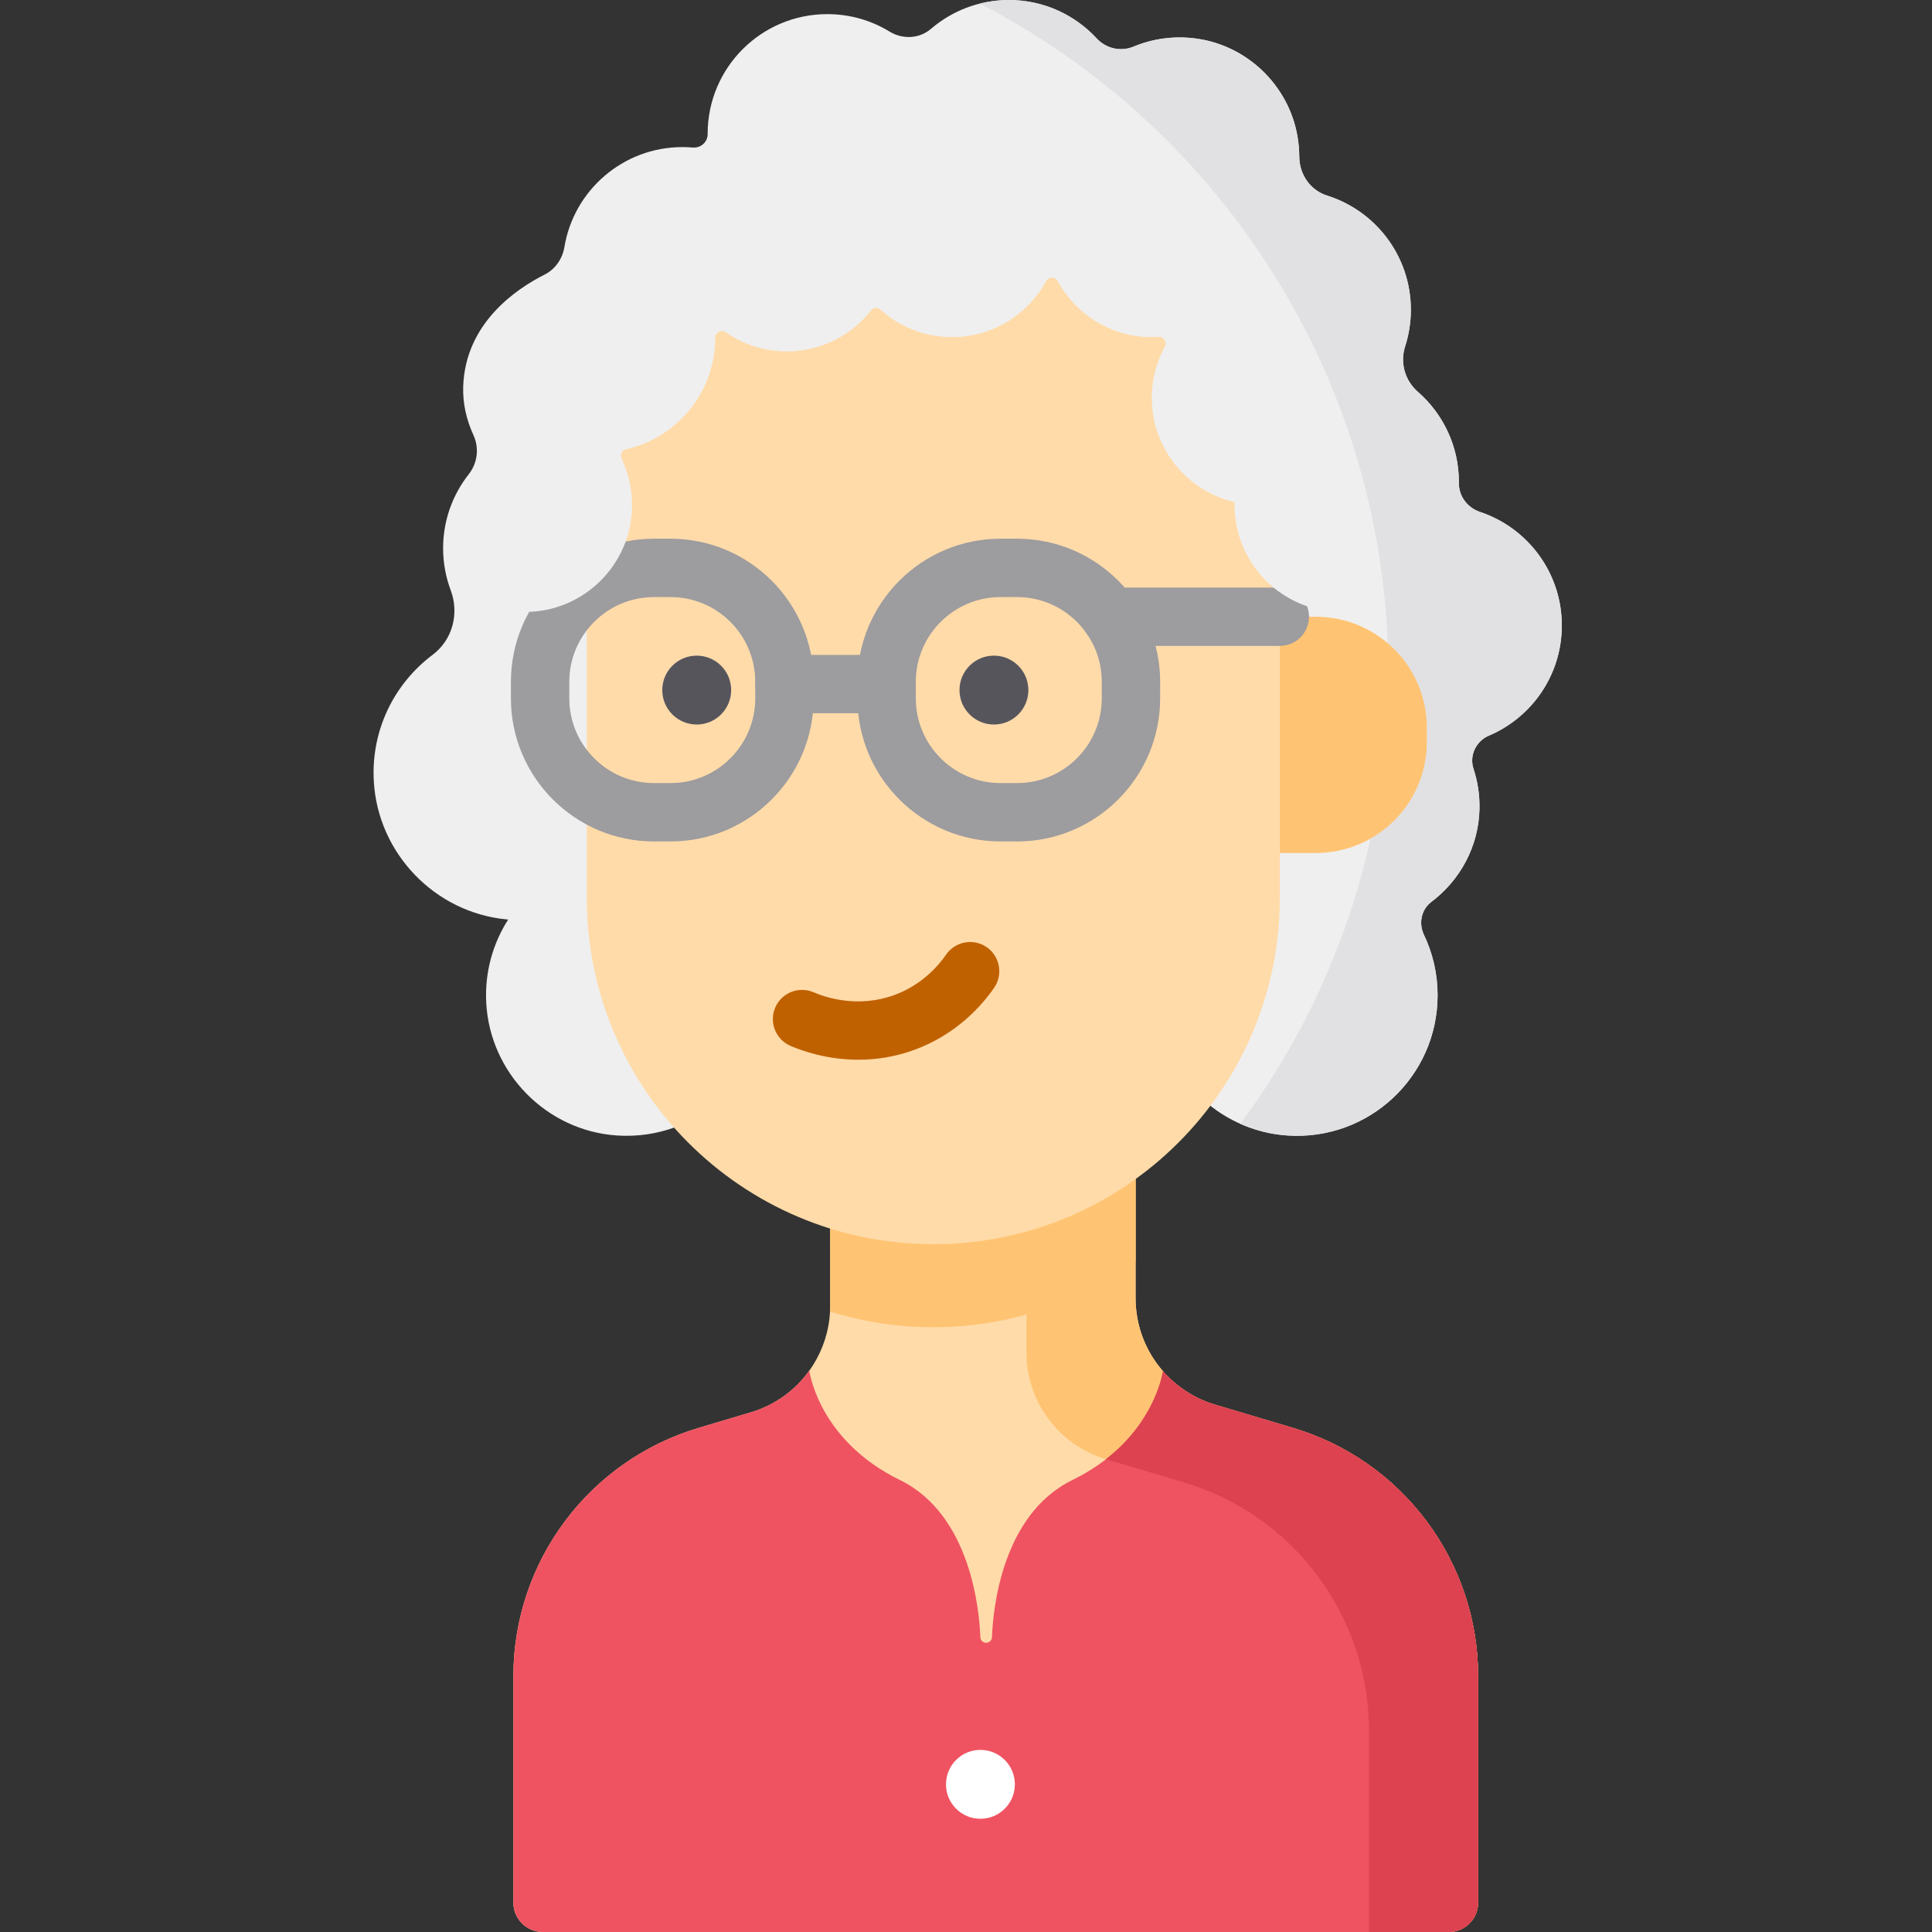<svg height="512pt" viewBox="-99 0 512 512.001" width="512pt" xmlns="http://www.w3.org/2000/svg"><rect x="-99" y="0" width="512" height="512.001" fill="#333333" stroke="none"/><path d="m295.562 194.957c11.367-4.82 19.34-16.078 19.34-29.203 0-14.012-9.086-25.895-21.688-30.09-3.301-1.098-5.594-4.102-5.594-7.582v-.34c0-9.539-4.211-18.09-10.875-23.902-3.426-2.992-4.773-7.695-3.375-12.023.988-3.066 1.523-6.336 1.523-9.73 0-14.195-9.324-26.207-22.184-30.25-4.477-1.406-7.367-5.633-7.387-10.324-.008-1.762-.16-3.559-.477-5.383-2.363-13.676-13.617-24.363-27.398-25.984-5.715-.672-11.172.18-16.02 2.199-3.41 1.426-7.285.543-9.797-2.168-5.793-6.258-14.07-10.176-23.27-10.176-7.887 0-15.098 2.883-20.648 7.648-3.055 2.625-7.492 2.844-10.934.738-4.812-2.945-10.473-4.645-16.531-4.645-17.516 0-31.715 14.199-31.715 31.715v.078c.008 2.129-1.832 3.742-3.949 3.559-.898-.078-1.809-.117-2.727-.117-15.742 0-28.809 11.469-31.289 26.508-.52 3.133-2.438 5.879-5.273 7.305-7.465 3.754-20.973 12.836-21.543 29.613-.156 4.594.91 8.961 2.715 12.902 1.574 3.438 1.082 7.418-1.254 10.387-4.25 5.395-6.785 12.195-6.785 19.598 0 3.918.715 7.672 2.016 11.141 2.316 6.172.473 13.156-4.805 17.109-10.039 7.531-16.336 19.785-15.578 33.469 1.055 19.113 16.164 34.84 35.219 36.645.137.012.266.012.398.023-4.047 6.32-6.254 13.934-5.82 22.09.988 18.645 15.988 33.895 34.613 35.148 21.746 1.469 39.844-15.734 39.844-37.168 0-2.816-.324-5.559-.914-8.199 3.59-4.754 5.879-10.535 6.309-16.789 1.281-18.535-13.375-33.965-31.637-33.965 0-12.418 151.586-6.863 151.586 8.887 0 5.277 1.293 10.25 3.574 14.625-15.691 5.086-26.828 20.293-25.684 37.926 1.195 18.434 16.098 33.41 34.527 34.68 21.773 1.504 39.902-15.711 39.902-37.164 0-5.742-1.301-11.176-3.625-16.031-1.453-3.039-.703-6.691 1.988-8.719 7.562-5.695 12.562-14.668 12.738-24.746.066-3.676-.496-7.215-1.586-10.512-1.16-3.512.664-7.34 4.066-8.781zm0 0" fill="#efefef"/><path d="m292.719 444.258v59.965c0 4.293-3.484 7.777-7.777 7.777h-240.109c-4.301 0-7.789-3.484-7.789-7.777v-59.965c0-30.391 19.965-57.172 49.098-65.855l13.809-4.113c6.426-1.91 11.809-5.867 15.52-11.055.352-.477.672-.961.992-1.453 2.641-4.188 4.238-9.055 4.504-14.203.031-.504.043-1.008.043-1.523v-25.195l80.93-16.375v39.527c0 7.312 2.68 14.129 7.262 19.355.121.156.258.309.402.465 3.527 3.879 8.117 6.848 13.387 8.426l20.645 6.145c29.133 8.684 49.086 35.465 49.086 65.855zm0 0" fill="#ffdba9"/><path d="m243.633 378.402-20.645-6.145c-5.27-1.578-9.859-4.547-13.387-8.426-.145-.156-.277-.309-.402-.465-4.578-5.227-7.262-12.043-7.262-19.355v-39.527l-80.93 16.375v8.59l52.016-10.527v39.527c0 7.312 2.68 14.129 7.258 19.359.125.152.258.309.402.461 3.527 3.879 8.117 6.848 13.387 8.426l20.645 6.145c29.133 8.684 49.086 35.465 49.086 65.855v53.305h21.141c4.289 0 7.777-3.484 7.777-7.773v-59.965c0-30.395-19.953-57.176-49.086-65.859zm0 0" fill="#ffc473"/><path d="m293.215 135.664c-3.301-1.098-5.594-4.102-5.594-7.582v-.34c0-9.539-4.211-18.09-10.875-23.902-3.426-2.992-4.773-7.695-3.375-12.023.988-3.066 1.523-6.336 1.523-9.73 0-14.195-9.324-26.207-22.184-30.25-4.477-1.406-7.367-5.633-7.387-10.324-.008-1.762-.16-3.559-.477-5.383-2.363-13.676-13.617-24.363-27.398-25.984-5.715-.672-11.172.18-16.02 2.199-3.41 1.426-7.285.543-9.797-2.168-5.793-6.258-14.07-10.176-23.27-10.176-2.648 0-5.219.332-7.676.945 64.309 33.277 108.266 100.414 108.266 177.824 0 44.594-14.594 85.781-39.262 119.051 3.844 1.707 8.012 2.789 12.387 3.09 21.773 1.504 39.902-15.711 39.902-37.164 0-5.742-1.301-11.176-3.625-16.031-1.453-3.039-.703-6.691 1.988-8.719 7.562-5.695 12.562-14.668 12.738-24.746.066-3.676-.496-7.215-1.586-10.512-1.16-3.512.664-7.34 4.066-8.781 11.367-4.82 19.34-16.078 19.34-29.203 0-14.012-9.086-25.891-21.688-30.09zm0 0" fill="#e1e1e3"/><path d="m201.938 304.484v29.98c-15.086 10.867-33.598 17.262-53.602 17.262-9.531 0-18.727-1.453-27.371-4.145.031-.508.043-1.012.043-1.527v-25.191zm0 0" fill="#ffc473"/><path d="m240.172 98.117v139.766c0 50.727-41.117 91.84-91.84 91.84-50.715 0-91.828-41.113-91.828-91.84v-139.766l98.773-39.184zm0 0" fill="#ffdba9"/><path d="m249.691 226.059h-9.523v-62.617h9.523c16.258 0 29.438 13.18 29.438 29.441v3.738c0 16.258-13.18 29.438-29.438 29.438zm0 0" fill="#ffc473"/><path d="m94.766 182.879c0 5.039-4.09 9.129-9.129 9.129-5.043 0-9.129-4.09-9.129-9.129 0-5.043 4.086-9.129 9.129-9.129 5.039 0 9.129 4.086 9.129 9.129zm0 0" fill="#57555c"/><path d="m173.531 182.879c0 5.039-4.086 9.129-9.125 9.129-5.043 0-9.129-4.09-9.129-9.129 0-5.043 4.086-9.129 9.129-9.129 5.039 0 9.125 4.086 9.125 9.129zm0 0" fill="#57555c"/><path d="m128.492 280.84c-8.25 0-14.82-2.301-18.004-3.672-3.926-1.691-5.734-6.242-4.043-10.164 1.691-3.922 6.238-5.73 10.164-4.043 3.234 1.395 11.793 4.254 21.418.73 7.359-2.699 11.742-7.863 13.699-10.703 2.426-3.516 7.242-4.402 10.758-1.977s4.402 7.242 1.977 10.762c-3 4.352-9.734 12.27-21.113 16.441-5.266 1.93-10.316 2.625-14.855 2.625zm0 0" fill="#c06100"/><path d="m78.707 222.992h-4.395c-20.906 0-37.914-17.012-37.914-37.918v-4.391c0-20.91 17.008-37.918 37.914-37.918h4.395c20.906 0 37.914 17.008 37.914 37.918v4.391c0 20.906-17.008 37.918-37.914 37.918zm-4.395-64.758c-12.375 0-22.445 10.07-22.445 22.449v4.391c0 12.379 10.07 22.449 22.445 22.449h4.395c12.375 0 22.445-10.07 22.445-22.449v-4.391c0-12.379-10.07-22.449-22.445-22.449zm0 0" fill="#9d9c9f"/><path d="m170.539 222.992h-4.391c-20.91 0-37.918-17.012-37.918-37.918v-4.391c0-20.91 17.012-37.918 37.918-37.918h4.391c20.906 0 37.914 17.008 37.914 37.918v4.391c.004 20.906-17.008 37.918-37.914 37.918zm-4.391-64.758c-12.379 0-22.449 10.07-22.449 22.449v4.391c0 12.379 10.07 22.449 22.449 22.449h4.391c12.379 0 22.445-10.07 22.445-22.449v-4.391c0-12.379-10.066-22.449-22.445-22.449zm0 0" fill="#9d9c9f"/><path d="m292.719 444.258v59.965c0 4.293-3.484 7.777-7.777 7.777h-240.109c-4.301 0-7.789-3.484-7.789-7.777v-59.965c0-30.391 19.965-57.172 49.098-65.855l13.809-4.113c6.426-1.91 11.809-5.867 15.52-11.055.289 1.898 3.453 18.934 24.02 28.988 19.004 9.301 21.086 35.176 21.305 41.648.031.836.723 1.488 1.547 1.488.836 0 1.516-.652 1.543-1.488.219-6.473 2.301-32.348 21.309-41.648 20.148-9.859 23.605-26.41 24.004-28.855.125.156.258.309.406.465 3.523 3.875 8.113 6.848 13.383 8.426l20.645 6.145c29.137 8.684 49.09 35.465 49.09 65.855zm0 0" fill="#ef5361"/><path d="m243.633 378.402-20.645-6.145c-5.27-1.578-9.859-4.547-13.387-8.426-.145-.156-.277-.309-.402-.465-.336 2.027-2.781 13.762-15.105 23.336l20.621 6.137c29.133 8.684 49.086 35.465 49.086 65.855v53.305h21.141c4.289 0 7.777-3.484 7.777-7.773v-59.965c0-30.395-19.953-57.176-49.086-65.859zm0 0" fill="#dc4250"/><path d="m169.949 472.867c0 5.039-4.086 9.129-9.129 9.129-5.039 0-9.125-4.09-9.125-9.129 0-5.043 4.086-9.129 9.125-9.129 5.043 0 9.129 4.086 9.129 9.129zm0 0" fill="#fff"/><path d="m240.168 171.176h-44.855c-4.273 0-7.734-3.461-7.734-7.73 0-4.273 3.465-7.734 7.734-7.734h44.855c4.273 0 7.734 3.461 7.734 7.734 0 4.27-3.461 7.73-7.734 7.73zm0 0" fill="#9d9c9f"/><path d="m135.965 189.023h-27.078c-4.273 0-7.734-3.465-7.734-7.734 0-4.273 3.465-7.734 7.734-7.734h27.078c4.273 0 7.734 3.461 7.734 7.734 0 4.27-3.461 7.734-7.734 7.734zm0 0" fill="#9d9c9f"/><path d="m256.531 162.168c-15.664 0-28.359-12.695-28.359-28.359 0-.246.012-.488.02-.734-12.578-2.906-21.957-14.168-21.957-27.625 0-4.91 1.254-9.527 3.449-13.551.672-1.23-.246-2.699-1.645-2.609-.598.035-1.199.055-1.805.055-10.77 0-20.129-6.004-24.93-14.844-.668-1.23-2.406-1.23-3.074 0-4.801 8.84-14.164 14.844-24.93 14.844-7.289 0-13.934-2.754-18.957-7.273-.746-.672-1.902-.57-2.527.219-5.191 6.598-13.25 10.836-22.293 10.836-6.012 0-11.582-1.871-16.168-5.062-1.188-.824-2.812-.004-2.809 1.441 0 14.441-10.109 26.516-23.633 29.547-1.117.254-1.695 1.461-1.195 2.496 1.781 3.711 2.785 7.867 2.785 12.262 0 15.66-12.695 28.359-28.355 28.359l10.055-64.051 63.348-44.688 69.34-5.5 41.938 13.062 23.074 39.344 6.816 37.652zm0 0" fill="#efefef"/></svg>